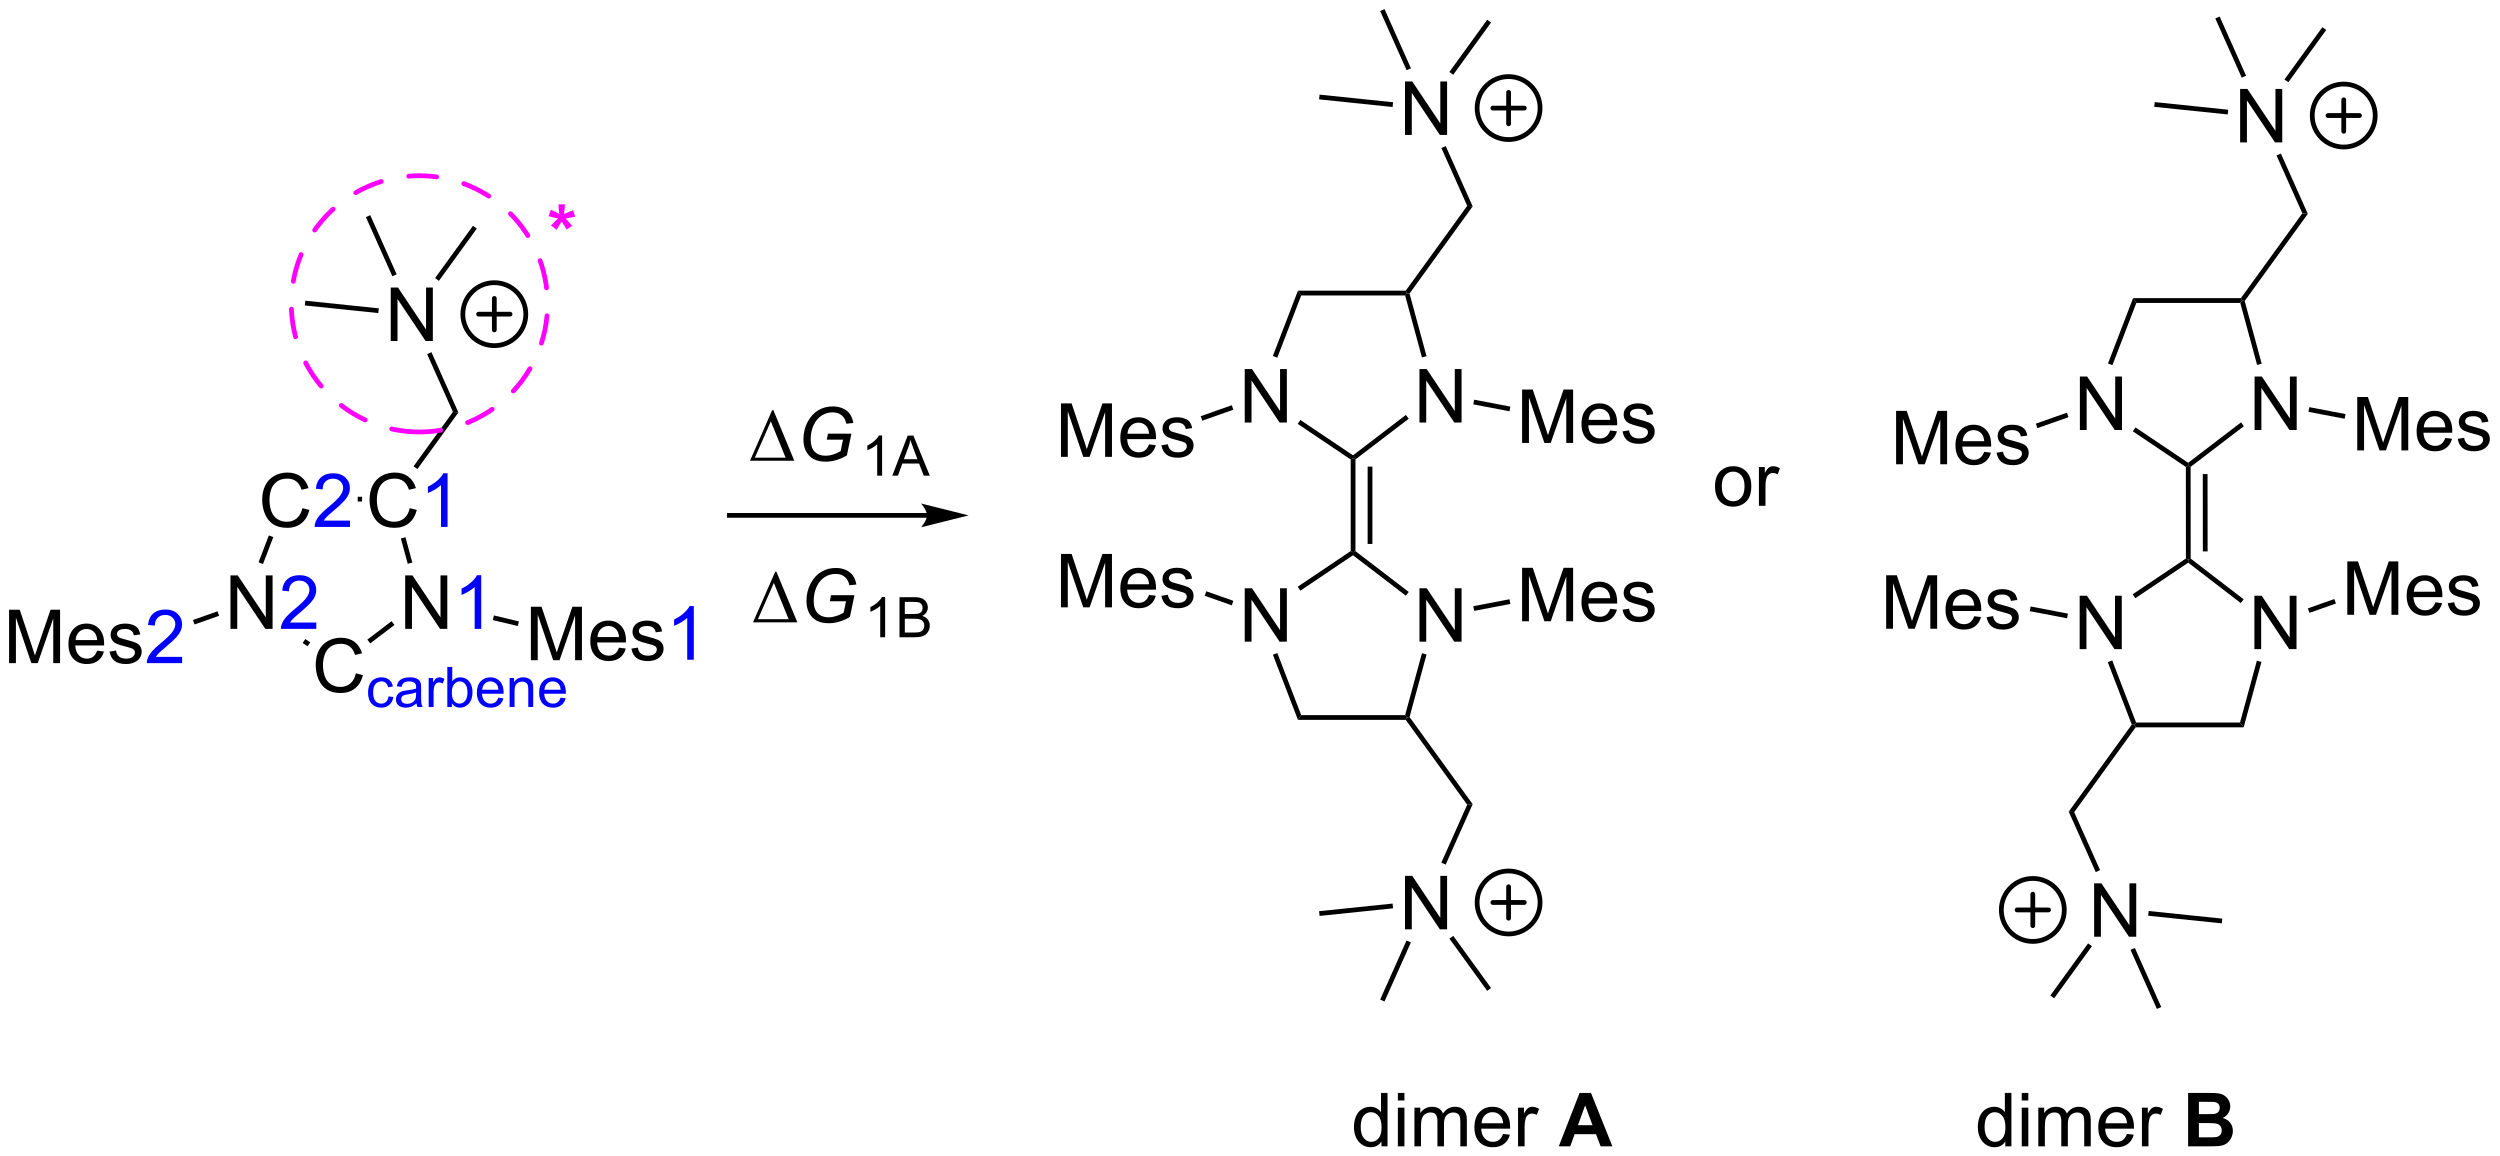 <?xml version="1.0" encoding="UTF-8"?>
<!DOCTYPE svg PUBLIC '-//W3C//DTD SVG 1.0//EN'
          'http://www.w3.org/TR/2001/REC-SVG-20010904/DTD/svg10.dtd'>
<svg stroke-dasharray="none" shape-rendering="auto" xmlns="http://www.w3.org/2000/svg" font-family="'Dialog'" text-rendering="auto" width="735" fill-opacity="1" color-interpolation="auto" color-rendering="auto" preserveAspectRatio="xMidYMid meet" font-size="12px" viewBox="0 0 735 340" fill="black" xmlns:xlink="http://www.w3.org/1999/xlink" stroke="black" image-rendering="auto" stroke-miterlimit="10" stroke-linecap="square" stroke-linejoin="miter" font-style="normal" stroke-width="1" height="340" stroke-dashoffset="0" font-weight="normal" stroke-opacity="1"
><!--Generated by the Batik Graphics2D SVG Generator--><defs id="genericDefs"
  /><g
  ><defs id="defs1"
    ><clipPath clipPathUnits="userSpaceOnUse" id="clipPath1"
      ><path d="M2.168 0.633 L277.666 0.633 L277.666 128.111 L2.168 128.111 L2.168 0.633 Z"
      /></clipPath
      ><clipPath clipPathUnits="userSpaceOnUse" id="clipPath2"
      ><path d="M40.34 40.807 L40.34 164.741 L308.177 164.741 L308.177 40.807 Z"
      /></clipPath
    ></defs
    ><g transform="scale(2.667,2.667) translate(-2.168,-0.633) matrix(1.029,0,0,1.029,-39.325,-41.341)"
    ><path d="M97.198 111.516 L97.198 105.79 L98.339 105.79 L99.696 109.844 Q99.883 110.41 99.969 110.691 Q100.066 110.378 100.274 109.774 L101.644 105.79 L102.665 105.79 L102.665 111.516 L101.933 111.516 L101.933 106.722 L100.269 111.516 L99.586 111.516 L97.93 106.641 L97.93 111.516 L97.198 111.516 ZM106.636 110.18 L107.362 110.269 Q107.191 110.907 106.724 111.259 Q106.261 111.61 105.54 111.61 Q104.628 111.61 104.094 111.05 Q103.563 110.488 103.563 109.477 Q103.563 108.43 104.102 107.852 Q104.641 107.274 105.5 107.274 Q106.331 107.274 106.857 107.842 Q107.386 108.407 107.386 109.433 Q107.386 109.496 107.383 109.621 L104.29 109.621 Q104.329 110.305 104.675 110.67 Q105.024 111.032 105.542 111.032 Q105.93 111.032 106.204 110.829 Q106.477 110.626 106.636 110.18 ZM104.329 109.042 L106.644 109.042 Q106.597 108.519 106.378 108.259 Q106.042 107.852 105.508 107.852 Q105.024 107.852 104.693 108.178 Q104.362 108.501 104.329 109.042 ZM107.965 110.277 L108.661 110.167 Q108.718 110.587 108.986 110.811 Q109.254 111.032 109.734 111.032 Q110.218 111.032 110.452 110.834 Q110.687 110.636 110.687 110.371 Q110.687 110.134 110.481 109.996 Q110.335 109.902 109.762 109.759 Q108.989 109.563 108.689 109.42 Q108.39 109.277 108.236 109.027 Q108.082 108.774 108.082 108.469 Q108.082 108.191 108.207 107.957 Q108.335 107.719 108.554 107.563 Q108.718 107.441 109.002 107.358 Q109.286 107.274 109.609 107.274 Q110.098 107.274 110.465 107.415 Q110.835 107.555 111.01 107.795 Q111.187 108.035 111.254 108.438 L110.567 108.532 Q110.52 108.212 110.293 108.032 Q110.069 107.852 109.661 107.852 Q109.176 107.852 108.968 108.014 Q108.762 108.173 108.762 108.386 Q108.762 108.524 108.848 108.634 Q108.934 108.746 109.116 108.821 Q109.223 108.86 109.739 109.001 Q110.484 109.199 110.778 109.326 Q111.075 109.454 111.241 109.696 Q111.411 109.938 111.411 110.298 Q111.411 110.649 111.205 110.959 Q110.999 111.269 110.611 111.441 Q110.226 111.61 109.739 111.61 Q108.929 111.61 108.504 111.274 Q108.082 110.938 107.965 110.277 Z" stroke="none" clip-path="url(#clipPath2)"
    /></g
    ><g fill="blue" transform="matrix(2.743,0,0,2.743,-110.649,-111.93)" stroke="blue"
    ><path d="M114.7 111.516 L113.996 111.516 L113.996 107.035 Q113.741 107.277 113.33 107.519 Q112.918 107.761 112.59 107.884 L112.59 107.204 Q113.179 106.925 113.619 106.532 Q114.061 106.136 114.246 105.766 L114.7 105.766 L114.7 111.516 Z" stroke="none" clip-path="url(#clipPath2)"
    /></g
    ><g transform="matrix(2.743,0,0,2.743,-110.649,-111.93)"
    ><path d="M78.482 112.977 L79.24 113.167 Q79.003 114.102 78.383 114.594 Q77.763 115.084 76.87 115.084 Q75.943 115.084 75.362 114.706 Q74.784 114.329 74.479 113.615 Q74.177 112.899 74.177 112.079 Q74.177 111.183 74.518 110.519 Q74.862 109.852 75.492 109.506 Q76.123 109.159 76.88 109.159 Q77.74 109.159 78.326 109.597 Q78.912 110.034 79.143 110.829 L78.396 111.003 Q78.198 110.378 77.818 110.094 Q77.44 109.808 76.865 109.808 Q76.206 109.808 75.761 110.126 Q75.318 110.441 75.138 110.975 Q74.959 111.508 74.959 112.073 Q74.959 112.805 75.172 113.35 Q75.386 113.894 75.834 114.165 Q76.284 114.433 76.807 114.433 Q77.443 114.433 77.883 114.066 Q78.326 113.698 78.482 112.977 Z" stroke="none" clip-path="url(#clipPath2)"
    /></g
    ><g fill="blue" transform="matrix(2.743,0,0,2.743,-110.649,-111.93)" stroke="blue"
    ><path d="M81.982 115.444 L82.501 115.513 Q82.415 116.048 82.066 116.353 Q81.716 116.655 81.207 116.655 Q80.568 116.655 80.179 116.237 Q79.79 115.819 79.79 115.04 Q79.79 114.536 79.957 114.159 Q80.124 113.78 80.466 113.593 Q80.808 113.403 81.208 113.403 Q81.716 113.403 82.038 113.659 Q82.361 113.915 82.451 114.388 L81.939 114.466 Q81.865 114.153 81.679 113.995 Q81.494 113.837 81.23 113.837 Q80.832 113.837 80.582 114.122 Q80.333 114.407 80.333 115.026 Q80.333 115.653 80.574 115.939 Q80.814 116.222 81.201 116.222 Q81.511 116.222 81.718 116.032 Q81.927 115.841 81.982 115.444 ZM84.982 116.2 Q84.689 116.45 84.417 116.554 Q84.148 116.655 83.837 116.655 Q83.324 116.655 83.048 116.405 Q82.773 116.153 82.773 115.765 Q82.773 115.536 82.876 115.347 Q82.982 115.157 83.15 115.044 Q83.318 114.929 83.529 114.87 Q83.685 114.829 83.998 114.792 Q84.636 114.716 84.939 114.61 Q84.941 114.501 84.941 114.472 Q84.941 114.15 84.792 114.019 Q84.589 113.839 84.191 113.839 Q83.82 113.839 83.642 113.97 Q83.464 114.101 83.38 114.431 L82.865 114.36 Q82.935 114.03 83.095 113.827 Q83.257 113.622 83.562 113.513 Q83.867 113.403 84.267 113.403 Q84.665 113.403 84.913 113.497 Q85.163 113.591 85.281 113.733 Q85.398 113.874 85.445 114.091 Q85.472 114.226 85.472 114.577 L85.472 115.28 Q85.472 116.017 85.505 116.212 Q85.538 116.405 85.638 116.585 L85.087 116.585 Q85.005 116.421 84.982 116.2 ZM84.939 115.022 Q84.652 115.14 84.078 115.222 Q83.751 115.269 83.617 115.327 Q83.482 115.386 83.408 115.499 Q83.335 115.612 83.335 115.749 Q83.335 115.96 83.496 116.101 Q83.656 116.241 83.962 116.241 Q84.267 116.241 84.503 116.108 Q84.742 115.976 84.853 115.743 Q84.939 115.566 84.939 115.216 L84.939 115.022 ZM86.284 116.585 L86.284 113.474 L86.758 113.474 L86.758 113.944 Q86.94 113.614 87.092 113.509 Q87.246 113.403 87.432 113.403 Q87.698 113.403 87.973 113.573 L87.791 114.062 Q87.598 113.948 87.405 113.948 Q87.233 113.948 87.094 114.052 Q86.957 114.155 86.899 114.341 Q86.811 114.622 86.811 114.956 L86.811 116.585 L86.284 116.585 ZM88.774 116.585 L88.284 116.585 L88.284 112.29 L88.811 112.29 L88.811 113.821 Q89.145 113.403 89.665 113.403 Q89.952 113.403 90.207 113.519 Q90.463 113.634 90.629 113.845 Q90.795 114.054 90.889 114.351 Q90.983 114.645 90.983 114.981 Q90.983 115.782 90.586 116.22 Q90.192 116.655 89.637 116.655 Q89.086 116.655 88.774 116.194 L88.774 116.585 ZM88.768 115.005 Q88.768 115.566 88.92 115.814 Q89.168 116.222 89.594 116.222 Q89.94 116.222 90.192 115.921 Q90.444 115.62 90.444 115.026 Q90.444 114.417 90.202 114.128 Q89.959 113.837 89.618 113.837 Q89.272 113.837 89.02 114.138 Q88.768 114.437 88.768 115.005 ZM93.753 115.583 L94.298 115.65 Q94.169 116.128 93.82 116.392 Q93.472 116.655 92.931 116.655 Q92.248 116.655 91.847 116.235 Q91.449 115.814 91.449 115.056 Q91.449 114.27 91.853 113.837 Q92.257 113.403 92.902 113.403 Q93.525 113.403 93.919 113.829 Q94.316 114.253 94.316 115.022 Q94.316 115.069 94.314 115.163 L91.994 115.163 Q92.023 115.677 92.283 115.95 Q92.544 116.222 92.933 116.222 Q93.224 116.222 93.429 116.069 Q93.634 115.917 93.753 115.583 ZM92.023 114.73 L93.759 114.73 Q93.724 114.337 93.56 114.142 Q93.308 113.837 92.908 113.837 Q92.544 113.837 92.296 114.081 Q92.048 114.323 92.023 114.73 ZM94.961 116.585 L94.961 113.474 L95.436 113.474 L95.436 113.915 Q95.778 113.403 96.426 113.403 Q96.707 113.403 96.942 113.505 Q97.178 113.605 97.295 113.769 Q97.412 113.933 97.459 114.159 Q97.489 114.306 97.489 114.671 L97.489 116.585 L96.961 116.585 L96.961 114.692 Q96.961 114.37 96.899 114.21 Q96.838 114.05 96.682 113.956 Q96.526 113.86 96.315 113.86 Q95.977 113.86 95.733 114.075 Q95.489 114.288 95.489 114.886 L95.489 116.585 L94.961 116.585 ZM100.427 115.583 L100.972 115.65 Q100.843 116.128 100.494 116.392 Q100.146 116.655 99.605 116.655 Q98.921 116.655 98.521 116.235 Q98.123 115.814 98.123 115.056 Q98.123 114.27 98.527 113.837 Q98.931 113.403 99.576 113.403 Q100.199 113.403 100.593 113.829 Q100.99 114.253 100.99 115.022 Q100.99 115.069 100.988 115.163 L98.667 115.163 Q98.697 115.677 98.957 115.95 Q99.218 116.222 99.607 116.222 Q99.898 116.222 100.103 116.069 Q100.308 115.917 100.427 115.583 ZM98.697 114.73 L100.433 114.73 Q100.398 114.337 100.234 114.142 Q99.982 113.837 99.582 113.837 Q99.218 113.837 98.97 114.081 Q98.722 114.323 98.697 114.73 Z" stroke="none" clip-path="url(#clipPath2)"
    /></g
    ><g transform="matrix(2.743,0,0,2.743,-110.649,-111.93)"
    ><path d="M83.767 108.206 L83.767 102.479 L84.546 102.479 L87.553 106.974 L87.553 102.479 L88.28 102.479 L88.28 108.206 L87.501 108.206 L84.494 103.706 L84.494 108.206 L83.767 108.206 Z" stroke="none" clip-path="url(#clipPath2)"
    /></g
    ><g fill="blue" transform="matrix(2.743,0,0,2.743,-110.649,-111.93)" stroke="blue"
    ><path d="M91.917 108.206 L91.214 108.206 L91.214 103.724 Q90.959 103.966 90.547 104.209 Q90.136 104.451 89.808 104.573 L89.808 103.893 Q90.396 103.615 90.836 103.222 Q91.279 102.826 91.464 102.456 L91.917 102.456 L91.917 108.206 Z" stroke="none" clip-path="url(#clipPath2)"
    /></g
    ><g transform="matrix(2.743,0,0,2.743,-110.649,-111.93)"
    ><path d="M95.954 107.409 L95.835 107.905 L93.164 107.269 L93.282 106.772 Z" stroke="none" clip-path="url(#clipPath2)"
    /></g
    ><g transform="matrix(2.743,0,0,2.743,-110.649,-111.93)"
    ><path d="M65.041 108.206 L65.041 102.479 L65.82 102.479 L68.827 106.974 L68.827 102.479 L69.554 102.479 L69.554 108.206 L68.775 108.206 L65.767 103.706 L65.767 108.206 L65.041 108.206 Z" stroke="none" clip-path="url(#clipPath2)"
    /></g
    ><g fill="blue" transform="matrix(2.743,0,0,2.743,-110.649,-111.93)" stroke="blue"
    ><path d="M74.237 107.529 L74.237 108.206 L70.451 108.206 Q70.443 107.951 70.534 107.716 Q70.678 107.331 70.995 106.956 Q71.316 106.581 71.917 106.089 Q72.85 105.323 73.178 104.875 Q73.506 104.427 73.506 104.029 Q73.506 103.612 73.206 103.326 Q72.909 103.037 72.428 103.037 Q71.92 103.037 71.615 103.341 Q71.311 103.646 71.308 104.185 L70.584 104.112 Q70.659 103.302 71.144 102.88 Q71.628 102.456 72.443 102.456 Q73.269 102.456 73.748 102.914 Q74.23 103.37 74.23 104.044 Q74.23 104.388 74.089 104.722 Q73.948 105.052 73.62 105.419 Q73.295 105.787 72.537 106.427 Q71.904 106.959 71.725 107.149 Q71.545 107.339 71.428 107.529 L74.237 107.529 Z" stroke="none" clip-path="url(#clipPath2)"
    /></g
    ><g transform="matrix(2.743,0,0,2.743,-110.649,-111.93)"
    ><path d="M61.19 107.737 L61.02 107.256 L63.652 106.326 L63.822 106.807 Z" stroke="none" clip-path="url(#clipPath2)"
    /></g
    ><g transform="matrix(2.743,0,0,2.743,-110.649,-111.93)"
    ><path d="M41.312 111.884 L41.312 106.158 L42.453 106.158 L43.809 110.212 Q43.997 110.777 44.083 111.059 Q44.179 110.746 44.388 110.142 L45.757 106.158 L46.778 106.158 L46.778 111.884 L46.046 111.884 L46.046 107.09 L44.382 111.884 L43.7 111.884 L42.044 107.009 L42.044 111.884 L41.312 111.884 ZM50.749 110.548 L51.476 110.637 Q51.304 111.275 50.838 111.626 Q50.374 111.978 49.653 111.978 Q48.742 111.978 48.208 111.418 Q47.676 110.856 47.676 109.845 Q47.676 108.798 48.216 108.22 Q48.755 107.642 49.614 107.642 Q50.445 107.642 50.971 108.21 Q51.499 108.775 51.499 109.801 Q51.499 109.863 51.497 109.988 L48.403 109.988 Q48.442 110.673 48.788 111.038 Q49.138 111.4 49.656 111.4 Q50.044 111.4 50.317 111.197 Q50.591 110.994 50.749 110.548 ZM48.442 109.41 L50.757 109.41 Q50.71 108.887 50.492 108.626 Q50.156 108.22 49.622 108.22 Q49.138 108.22 48.807 108.546 Q48.476 108.869 48.442 109.41 ZM52.079 110.645 L52.774 110.535 Q52.831 110.954 53.1 111.178 Q53.368 111.4 53.847 111.4 Q54.331 111.4 54.566 111.202 Q54.8 111.004 54.8 110.738 Q54.8 110.501 54.594 110.363 Q54.449 110.27 53.876 110.126 Q53.102 109.931 52.803 109.788 Q52.503 109.645 52.35 109.395 Q52.196 109.142 52.196 108.837 Q52.196 108.559 52.321 108.324 Q52.449 108.087 52.667 107.931 Q52.831 107.809 53.115 107.725 Q53.399 107.642 53.722 107.642 Q54.212 107.642 54.579 107.783 Q54.949 107.923 55.123 108.163 Q55.3 108.402 55.368 108.806 L54.68 108.9 Q54.634 108.579 54.407 108.4 Q54.183 108.22 53.774 108.22 Q53.29 108.22 53.081 108.382 Q52.876 108.54 52.876 108.754 Q52.876 108.892 52.962 109.001 Q53.048 109.113 53.23 109.189 Q53.337 109.228 53.852 109.369 Q54.597 109.567 54.891 109.694 Q55.188 109.822 55.355 110.064 Q55.524 110.306 55.524 110.665 Q55.524 111.017 55.319 111.327 Q55.113 111.637 54.725 111.809 Q54.339 111.978 53.852 111.978 Q53.042 111.978 52.618 111.642 Q52.196 111.306 52.079 110.645 Z" stroke="none" clip-path="url(#clipPath2)"
    /></g
    ><g fill="blue" transform="matrix(2.743,0,0,2.743,-110.649,-111.93)" stroke="blue"
    ><path d="M59.86 111.207 L59.86 111.884 L56.074 111.884 Q56.066 111.629 56.157 111.395 Q56.3 111.009 56.618 110.634 Q56.938 110.259 57.54 109.767 Q58.472 109.001 58.8 108.553 Q59.128 108.106 59.128 107.707 Q59.128 107.29 58.829 107.004 Q58.532 106.715 58.05 106.715 Q57.542 106.715 57.238 107.02 Q56.933 107.324 56.931 107.863 L56.206 107.79 Q56.282 106.981 56.766 106.559 Q57.251 106.134 58.066 106.134 Q58.891 106.134 59.371 106.593 Q59.852 107.048 59.852 107.723 Q59.852 108.067 59.712 108.4 Q59.571 108.731 59.243 109.098 Q58.917 109.465 58.16 110.106 Q57.527 110.637 57.347 110.827 Q57.167 111.017 57.05 111.207 L59.86 111.207 Z" stroke="none" clip-path="url(#clipPath2)"
    /></g
    ><g transform="matrix(2.743,0,0,2.743,-110.649,-111.93)"
    ><path d="M84.254 95.273 L85.012 95.463 Q84.775 96.398 84.155 96.89 Q83.535 97.38 82.642 97.38 Q81.715 97.38 81.134 97.002 Q80.556 96.625 80.252 95.911 Q79.95 95.195 79.95 94.375 Q79.95 93.479 80.291 92.815 Q80.634 92.148 81.265 91.802 Q81.895 91.455 82.653 91.455 Q83.512 91.455 84.098 91.893 Q84.684 92.33 84.916 93.125 L84.168 93.299 Q83.97 92.674 83.59 92.39 Q83.213 92.104 82.637 92.104 Q81.978 92.104 81.533 92.421 Q81.09 92.737 80.91 93.27 Q80.731 93.804 80.731 94.369 Q80.731 95.101 80.944 95.645 Q81.158 96.19 81.606 96.461 Q82.056 96.729 82.58 96.729 Q83.215 96.729 83.655 96.362 Q84.098 95.994 84.254 95.273 Z" stroke="none" clip-path="url(#clipPath2)"
    /></g
    ><g fill="blue" transform="matrix(2.743,0,0,2.743,-110.649,-111.93)" stroke="blue"
    ><path d="M88.31 97.281 L87.607 97.281 L87.607 92.799 Q87.352 93.041 86.94 93.284 Q86.529 93.526 86.201 93.648 L86.201 92.968 Q86.789 92.69 87.229 92.296 Q87.672 91.901 87.857 91.531 L88.31 91.531 L88.31 97.281 Z" stroke="none" clip-path="url(#clipPath2)"
    /></g
    ><g transform="matrix(2.743,0,0,2.743,-110.649,-111.93)"
    ><path d="M72.746 95.273 L73.503 95.463 Q73.266 96.398 72.647 96.89 Q72.027 97.38 71.133 97.38 Q70.207 97.38 69.626 97.002 Q69.048 96.625 68.743 95.911 Q68.441 95.195 68.441 94.375 Q68.441 93.479 68.782 92.815 Q69.126 92.148 69.756 91.802 Q70.386 91.455 71.144 91.455 Q72.003 91.455 72.589 91.893 Q73.175 92.33 73.407 93.125 L72.66 93.299 Q72.462 92.674 72.082 92.39 Q71.704 92.104 71.128 92.104 Q70.469 92.104 70.024 92.421 Q69.582 92.737 69.402 93.27 Q69.222 93.804 69.222 94.369 Q69.222 95.101 69.436 95.645 Q69.649 96.19 70.097 96.461 Q70.548 96.729 71.071 96.729 Q71.707 96.729 72.147 96.362 Q72.589 95.994 72.746 95.273 Z" stroke="none" clip-path="url(#clipPath2)"
    /></g
    ><g fill="blue" transform="matrix(2.743,0,0,2.743,-110.649,-111.93)" stroke="blue"
    ><path d="M77.848 96.604 L77.848 97.281 L74.062 97.281 Q74.054 97.026 74.145 96.791 Q74.288 96.406 74.606 96.031 Q74.927 95.656 75.528 95.164 Q76.46 94.398 76.788 93.95 Q77.117 93.502 77.117 93.104 Q77.117 92.687 76.817 92.401 Q76.52 92.112 76.038 92.112 Q75.531 92.112 75.226 92.416 Q74.921 92.721 74.919 93.26 L74.195 93.187 Q74.27 92.377 74.755 91.955 Q75.239 91.531 76.054 91.531 Q76.88 91.531 77.359 91.989 Q77.841 92.445 77.841 93.119 Q77.841 93.463 77.7 93.796 Q77.559 94.127 77.231 94.494 Q76.906 94.862 76.148 95.502 Q75.515 96.034 75.335 96.224 Q75.156 96.414 75.038 96.604 L77.848 96.604 Z" stroke="none" clip-path="url(#clipPath2)"
    /></g
    ><g transform="matrix(2.743,0,0,2.743,-110.649,-111.93)"
    ><path d="M80.023 109.765 L79.714 109.359 L82.309 107.384 L82.618 107.79 Z" stroke="none" clip-path="url(#clipPath2)"
    /></g
    ><g transform="matrix(2.743,0,0,2.743,-110.649,-111.93)"
    ><path d="M84.531 101.101 L84.039 101.234 L83.303 98.518 L83.796 98.384 Z" stroke="none" clip-path="url(#clipPath2)"
    /></g
    ><g transform="matrix(2.743,0,0,2.743,-110.649,-111.93)"
    ><path d="M78.68 94.051 L78.68 94.561 L79.145 94.561 L79.145 94.051 Z" stroke="none" clip-path="url(#clipPath2)"
    /></g
    ><g transform="matrix(2.743,0,0,2.743,-110.649,-111.93)"
    ><path d="M69.154 98.193 L69.631 98.376 L68.526 101.259 L68.05 101.076 Z" stroke="none" clip-path="url(#clipPath2)"
    /></g
    ><g transform="matrix(2.743,0,0,2.743,-110.649,-111.93)"
    ><path d="M72.778 109.722 L73.061 109.298 L73.589 109.651 L73.305 110.075 Z" stroke="none" clip-path="url(#clipPath2)"
    /></g
    ><g transform="matrix(2.743,0,0,2.743,-110.649,-111.93)"
    ><path d="M85.077 91.082 L84.664 90.782 L88.885 84.956 L89.471 85.016 Z" stroke="none" clip-path="url(#clipPath2)"
    /></g
    ><g transform="matrix(2.743,0,0,2.743,-110.649,-111.93)"
    ><path d="M82.218 77.354 L82.218 71.627 L82.996 71.627 L86.004 76.122 L86.004 71.627 L86.731 71.627 L86.731 77.354 L85.952 77.354 L82.944 72.854 L82.944 77.354 L82.218 77.354 Z" stroke="none" clip-path="url(#clipPath2)"
    /></g
    ><g transform="matrix(2.743,0,0,2.743,-110.649,-111.93)"
    ><path d="M89.471 85.016 L88.885 84.956 L86.118 78.762 L86.583 78.554 Z" stroke="none" clip-path="url(#clipPath2)"
    /></g
    ><g transform="matrix(2.743,0,0,2.743,-110.649,-111.93)"
    ><path d="M87.384 70.909 L86.971 70.61 L91.029 65.009 L91.442 65.309 Z" stroke="none" clip-path="url(#clipPath2)"
    /></g
    ><g transform="matrix(2.743,0,0,2.743,-110.649,-111.93)"
    ><path d="M80.94 73.855 L80.887 74.362 L73.01 73.545 L73.062 73.037 Z" stroke="none" clip-path="url(#clipPath2)"
    /></g
    ><g transform="matrix(2.743,0,0,2.743,-110.649,-111.93)"
    ><path d="M82.856 70.211 L82.39 70.419 L79.555 64.075 L80.021 63.867 Z" stroke="none" clip-path="url(#clipPath2)"
    /></g
    ><g stroke-width="0.51" transform="matrix(2.743,0,0,2.743,-110.649,-111.93)" stroke-linejoin="round" stroke-linecap="round"
    ><path fill="none" d="M93.321 77.854 C91.457 77.854 89.946 76.343 89.946 74.479 C89.946 72.615 91.457 71.104 93.321 71.104 C95.185 71.104 96.696 72.615 96.696 74.479 C96.696 76.343 95.185 77.854 93.321 77.854 M91.633 74.479 L95.008 74.479 M93.321 72.791 L93.321 76.166" clip-path="url(#clipPath2)"
    /></g
    ><g transform="matrix(2.743,0,0,2.743,-110.649,-111.93)"
    ><path d="M203.481 88.282 L203.481 82.555 L204.621 82.555 L205.978 86.61 Q206.166 87.175 206.252 87.457 Q206.348 87.144 206.556 86.54 L207.926 82.555 L208.947 82.555 L208.947 88.282 L208.215 88.282 L208.215 83.488 L206.551 88.282 L205.869 88.282 L204.213 83.407 L204.213 88.282 L203.481 88.282 ZM212.918 86.946 L213.645 87.035 Q213.473 87.673 213.007 88.024 Q212.543 88.376 211.822 88.376 Q210.91 88.376 210.377 87.816 Q209.845 87.253 209.845 86.243 Q209.845 85.196 210.384 84.618 Q210.923 84.04 211.783 84.04 Q212.614 84.04 213.14 84.608 Q213.668 85.173 213.668 86.199 Q213.668 86.261 213.666 86.386 L210.572 86.386 Q210.611 87.071 210.957 87.436 Q211.306 87.798 211.825 87.798 Q212.213 87.798 212.486 87.594 Q212.759 87.391 212.918 86.946 ZM210.611 85.808 L212.926 85.808 Q212.879 85.285 212.66 85.024 Q212.325 84.618 211.791 84.618 Q211.306 84.618 210.976 84.944 Q210.645 85.266 210.611 85.808 ZM214.248 87.042 L214.943 86.933 Q215 87.352 215.268 87.576 Q215.537 87.798 216.016 87.798 Q216.5 87.798 216.735 87.6 Q216.969 87.402 216.969 87.136 Q216.969 86.899 216.763 86.761 Q216.618 86.667 216.044 86.524 Q215.271 86.329 214.972 86.186 Q214.672 86.042 214.518 85.792 Q214.365 85.54 214.365 85.235 Q214.365 84.957 214.49 84.722 Q214.618 84.485 214.836 84.329 Q215 84.207 215.284 84.123 Q215.568 84.04 215.891 84.04 Q216.381 84.04 216.748 84.18 Q217.118 84.321 217.292 84.561 Q217.469 84.8 217.537 85.204 L216.849 85.298 Q216.802 84.977 216.576 84.798 Q216.352 84.618 215.943 84.618 Q215.459 84.618 215.25 84.779 Q215.044 84.938 215.044 85.152 Q215.044 85.29 215.131 85.399 Q215.216 85.511 215.399 85.587 Q215.506 85.626 216.021 85.766 Q216.766 85.964 217.06 86.092 Q217.357 86.219 217.524 86.462 Q217.693 86.704 217.693 87.063 Q217.693 87.415 217.487 87.725 Q217.281 88.035 216.893 88.207 Q216.508 88.376 216.021 88.376 Q215.211 88.376 214.787 88.04 Q214.365 87.704 214.248 87.042 Z" stroke="none" clip-path="url(#clipPath2)"
    /></g
    ><g transform="matrix(2.743,0,0,2.743,-110.649,-111.93)"
    ><path d="M192.479 86.093 L192.479 80.366 L193.257 80.366 L196.265 84.861 L196.265 80.366 L196.992 80.366 L196.992 86.093 L196.213 86.093 L193.205 81.593 L193.205 86.093 L192.479 86.093 Z" stroke="none" clip-path="url(#clipPath2)"
    /></g
    ><g transform="matrix(2.743,0,0,2.743,-110.649,-111.93)"
    ><path d="M202.225 84.388 L202.129 84.889 L198.25 84.147 L198.346 83.646 Z" stroke="none" clip-path="url(#clipPath2)"
    /></g
    ><g transform="matrix(2.743,0,0,2.743,-110.649,-111.93)"
    ><path d="M173.752 86.093 L173.752 80.366 L174.531 80.366 L177.539 84.861 L177.539 80.366 L178.266 80.366 L178.266 86.093 L177.487 86.093 L174.479 81.593 L174.479 86.093 L173.752 86.093 Z" stroke="none" clip-path="url(#clipPath2)"
    /></g
    ><g transform="matrix(2.743,0,0,2.743,-110.649,-111.93)"
    ><path d="M169.202 85.896 L169.032 85.415 L172.364 84.238 L172.534 84.719 Z" stroke="none" clip-path="url(#clipPath2)"
    /></g
    ><g transform="matrix(2.743,0,0,2.743,-110.649,-111.93)"
    ><path d="M154.055 89.771 L154.055 84.044 L155.195 84.044 L156.552 88.099 Q156.74 88.664 156.826 88.945 Q156.922 88.633 157.13 88.029 L158.5 84.044 L159.521 84.044 L159.521 89.771 L158.789 89.771 L158.789 84.977 L157.125 89.771 L156.443 89.771 L154.786 84.896 L154.786 89.771 L154.055 89.771 ZM163.492 88.435 L164.219 88.523 Q164.047 89.161 163.581 89.513 Q163.117 89.865 162.396 89.865 Q161.484 89.865 160.951 89.305 Q160.419 88.742 160.419 87.732 Q160.419 86.685 160.958 86.107 Q161.498 85.529 162.357 85.529 Q163.188 85.529 163.714 86.096 Q164.242 86.661 164.242 87.688 Q164.242 87.75 164.24 87.875 L161.146 87.875 Q161.185 88.56 161.531 88.924 Q161.88 89.286 162.399 89.286 Q162.786 89.286 163.06 89.083 Q163.333 88.88 163.492 88.435 ZM161.185 87.297 L163.5 87.297 Q163.453 86.773 163.234 86.513 Q162.899 86.107 162.365 86.107 Q161.88 86.107 161.549 86.432 Q161.219 86.755 161.185 87.297 ZM164.822 88.531 L165.517 88.422 Q165.574 88.841 165.843 89.065 Q166.111 89.286 166.59 89.286 Q167.074 89.286 167.309 89.088 Q167.543 88.891 167.543 88.625 Q167.543 88.388 167.337 88.25 Q167.191 88.156 166.619 88.013 Q165.845 87.818 165.546 87.674 Q165.246 87.531 165.093 87.281 Q164.939 87.029 164.939 86.724 Q164.939 86.445 165.064 86.211 Q165.191 85.974 165.41 85.818 Q165.574 85.695 165.858 85.612 Q166.142 85.529 166.465 85.529 Q166.954 85.529 167.322 85.669 Q167.691 85.81 167.866 86.049 Q168.043 86.289 168.111 86.693 L167.423 86.786 Q167.376 86.466 167.15 86.286 Q166.926 86.107 166.517 86.107 Q166.033 86.107 165.824 86.268 Q165.619 86.427 165.619 86.641 Q165.619 86.779 165.704 86.888 Q165.79 87 165.973 87.076 Q166.079 87.115 166.595 87.255 Q167.34 87.453 167.634 87.581 Q167.931 87.708 168.098 87.951 Q168.267 88.193 168.267 88.552 Q168.267 88.904 168.061 89.213 Q167.856 89.523 167.468 89.695 Q167.082 89.865 166.595 89.865 Q165.785 89.865 165.361 89.529 Q164.939 89.193 164.822 88.531 Z" stroke="none" clip-path="url(#clipPath2)"
    /></g
    ><g transform="matrix(2.743,0,0,2.743,-110.649,-111.93)"
    ><path d="M185.62 90.048 L185.365 89.922 L185.356 89.608 L191.02 85.279 L191.33 85.684 Z" stroke="none" clip-path="url(#clipPath2)"
    /></g
    ><g transform="matrix(2.743,0,0,2.743,-110.649,-111.93)"
    ><path d="M193.24 78.987 L192.748 79.121 L190.942 72.473 L191.138 72.218 L191.416 72.268 Z" stroke="none" clip-path="url(#clipPath2)"
    /></g
    ><g transform="matrix(2.743,0,0,2.743,-110.649,-111.93)"
    ><path d="M191.007 71.962 L191.138 72.218 L190.942 72.473 L179.804 72.473 L179.454 71.962 Z" stroke="none" clip-path="url(#clipPath2)"
    /></g
    ><g transform="matrix(2.743,0,0,2.743,-110.649,-111.93)"
    ><path d="M179.454 71.962 L179.804 72.473 L177.241 79.146 L176.765 78.963 Z" stroke="none" clip-path="url(#clipPath2)"
    /></g
    ><g transform="matrix(2.743,0,0,2.743,-110.649,-111.93)"
    ><path d="M179.43 86.24 L179.714 85.817 L185.356 89.608 L185.365 89.922 L185.11 90.058 Z" stroke="none" clip-path="url(#clipPath2)"
    /></g
    ><g transform="matrix(2.743,0,0,2.743,-110.649,-111.93)"
    ><path d="M191.416 72.268 L191.138 72.218 L191.007 71.962 L197.597 62.867 L198.183 62.928 Z" stroke="none" clip-path="url(#clipPath2)"
    /></g
    ><g transform="matrix(2.743,0,0,2.743,-110.649,-111.93)"
    ><path d="M190.929 55.265 L190.929 49.539 L191.708 49.539 L194.715 54.034 L194.715 49.539 L195.442 49.539 L195.442 55.265 L194.663 55.265 L191.656 50.765 L191.656 55.265 L190.929 55.265 Z" stroke="none" clip-path="url(#clipPath2)"
    /></g
    ><g transform="matrix(2.743,0,0,2.743,-110.649,-111.93)"
    ><path d="M198.183 62.928 L197.597 62.867 L194.829 56.673 L195.295 56.465 Z" stroke="none" clip-path="url(#clipPath2)"
    /></g
    ><g transform="matrix(2.743,0,0,2.743,-110.649,-111.93)"
    ><path d="M196.096 48.821 L195.683 48.522 L199.74 42.921 L200.154 43.22 Z" stroke="none" clip-path="url(#clipPath2)"
    /></g
    ><g transform="matrix(2.743,0,0,2.743,-110.649,-111.93)"
    ><path d="M189.651 51.766 L189.599 52.274 L181.721 51.456 L181.774 50.949 Z" stroke="none" clip-path="url(#clipPath2)"
    /></g
    ><g transform="matrix(2.743,0,0,2.743,-110.649,-111.93)"
    ><path d="M191.567 48.123 L191.101 48.331 L188.267 41.987 L188.733 41.779 Z" stroke="none" clip-path="url(#clipPath2)"
    /></g
    ><g stroke-width="0.51" transform="matrix(2.743,0,0,2.743,-110.649,-111.93)" stroke-linejoin="round" stroke-linecap="round"
    ><path fill="none" d="M202.032 55.765 C200.168 55.765 198.657 54.254 198.657 52.39 C198.657 50.526 200.168 49.015 202.032 49.015 C203.897 49.015 205.407 50.526 205.407 52.39 C205.407 54.254 203.897 55.765 202.032 55.765 M200.345 52.39 L203.72 52.39 M202.032 50.703 L202.032 54.078" clip-path="url(#clipPath2)"
    /></g
    ><g transform="matrix(2.743,0,0,2.743,-110.649,-111.93)"
    ><path d="M203.481 107.393 L203.481 101.666 L204.621 101.666 L205.978 105.721 Q206.166 106.286 206.252 106.567 Q206.348 106.255 206.556 105.651 L207.926 101.666 L208.947 101.666 L208.947 107.393 L208.215 107.393 L208.215 102.599 L206.551 107.393 L205.869 107.393 L204.213 102.518 L204.213 107.393 L203.481 107.393 ZM212.918 106.057 L213.645 106.145 Q213.473 106.784 213.007 107.135 Q212.543 107.487 211.822 107.487 Q210.91 107.487 210.377 106.927 Q209.845 106.364 209.845 105.354 Q209.845 104.307 210.384 103.729 Q210.923 103.151 211.783 103.151 Q212.614 103.151 213.14 103.718 Q213.668 104.284 213.668 105.31 Q213.668 105.372 213.666 105.497 L210.572 105.497 Q210.611 106.182 210.957 106.546 Q211.306 106.909 211.825 106.909 Q212.213 106.909 212.486 106.705 Q212.759 106.502 212.918 106.057 ZM210.611 104.919 L212.926 104.919 Q212.879 104.395 212.66 104.135 Q212.325 103.729 211.791 103.729 Q211.306 103.729 210.976 104.054 Q210.645 104.377 210.611 104.919 ZM214.248 106.153 L214.943 106.044 Q215 106.463 215.268 106.687 Q215.537 106.909 216.016 106.909 Q216.5 106.909 216.735 106.711 Q216.969 106.513 216.969 106.247 Q216.969 106.01 216.763 105.872 Q216.618 105.778 216.044 105.635 Q215.271 105.44 214.972 105.296 Q214.672 105.153 214.518 104.903 Q214.365 104.651 214.365 104.346 Q214.365 104.067 214.49 103.833 Q214.618 103.596 214.836 103.44 Q215 103.317 215.284 103.234 Q215.568 103.151 215.891 103.151 Q216.381 103.151 216.748 103.291 Q217.118 103.432 217.292 103.671 Q217.469 103.911 217.537 104.315 L216.849 104.409 Q216.802 104.088 216.576 103.909 Q216.352 103.729 215.943 103.729 Q215.459 103.729 215.25 103.89 Q215.044 104.049 215.044 104.263 Q215.044 104.401 215.131 104.51 Q215.216 104.622 215.399 104.698 Q215.506 104.737 216.021 104.877 Q216.766 105.075 217.06 105.203 Q217.357 105.33 217.524 105.573 Q217.693 105.815 217.693 106.174 Q217.693 106.526 217.487 106.836 Q217.281 107.145 216.893 107.317 Q216.508 107.487 216.021 107.487 Q215.211 107.487 214.787 107.151 Q214.365 106.815 214.248 106.153 Z" stroke="none" clip-path="url(#clipPath2)"
    /></g
    ><g transform="matrix(2.743,0,0,2.743,-110.649,-111.93)"
    ><path d="M192.479 109.582 L192.479 103.856 L193.257 103.856 L196.265 108.35 L196.265 103.856 L196.992 103.856 L196.992 109.582 L196.213 109.582 L193.205 105.082 L193.205 109.582 L192.479 109.582 Z" stroke="none" clip-path="url(#clipPath2)"
    /></g
    ><g transform="matrix(2.743,0,0,2.743,-110.649,-111.93)"
    ><path d="M202.129 105.036 L202.225 105.537 L198.346 106.279 L198.25 105.778 Z" stroke="none" clip-path="url(#clipPath2)"
    /></g
    ><g transform="matrix(2.743,0,0,2.743,-110.649,-111.93)"
    ><path d="M173.752 109.582 L173.752 103.856 L174.531 103.856 L177.539 108.35 L177.539 103.856 L178.266 103.856 L178.266 109.582 L177.487 109.582 L174.479 105.082 L174.479 109.582 L173.752 109.582 Z" stroke="none" clip-path="url(#clipPath2)"
    /></g
    ><g transform="matrix(2.743,0,0,2.743,-110.649,-111.93)"
    ><path d="M169.463 104.662 L169.633 104.181 L172.534 105.206 L172.364 105.687 Z" stroke="none" clip-path="url(#clipPath2)"
    /></g
    ><g transform="matrix(2.743,0,0,2.743,-110.649,-111.93)"
    ><path d="M154.055 105.904 L154.055 100.177 L155.195 100.177 L156.552 104.232 Q156.74 104.797 156.826 105.079 Q156.922 104.766 157.13 104.162 L158.5 100.177 L159.521 100.177 L159.521 105.904 L158.789 105.904 L158.789 101.11 L157.125 105.904 L156.443 105.904 L154.786 101.029 L154.786 105.904 L154.055 105.904 ZM163.492 104.568 L164.219 104.657 Q164.047 105.295 163.581 105.646 Q163.117 105.998 162.396 105.998 Q161.484 105.998 160.951 105.438 Q160.419 104.875 160.419 103.865 Q160.419 102.818 160.958 102.24 Q161.498 101.662 162.357 101.662 Q163.188 101.662 163.714 102.23 Q164.242 102.795 164.242 103.821 Q164.242 103.883 164.24 104.008 L161.146 104.008 Q161.185 104.693 161.531 105.058 Q161.88 105.42 162.399 105.42 Q162.786 105.42 163.06 105.216 Q163.333 105.013 163.492 104.568 ZM161.185 103.43 L163.5 103.43 Q163.453 102.907 163.234 102.646 Q162.899 102.24 162.365 102.24 Q161.88 102.24 161.549 102.566 Q161.219 102.888 161.185 103.43 ZM164.822 104.664 L165.517 104.555 Q165.574 104.974 165.843 105.198 Q166.111 105.42 166.59 105.42 Q167.074 105.42 167.309 105.222 Q167.543 105.024 167.543 104.758 Q167.543 104.521 167.337 104.383 Q167.191 104.289 166.619 104.146 Q165.845 103.951 165.546 103.808 Q165.246 103.664 165.093 103.414 Q164.939 103.162 164.939 102.857 Q164.939 102.579 165.064 102.344 Q165.191 102.107 165.41 101.951 Q165.574 101.829 165.858 101.745 Q166.142 101.662 166.465 101.662 Q166.954 101.662 167.322 101.802 Q167.691 101.943 167.866 102.183 Q168.043 102.422 168.111 102.826 L167.423 102.92 Q167.376 102.599 167.15 102.42 Q166.926 102.24 166.517 102.24 Q166.033 102.24 165.824 102.401 Q165.619 102.56 165.619 102.774 Q165.619 102.912 165.704 103.021 Q165.79 103.133 165.973 103.209 Q166.079 103.248 166.595 103.388 Q167.34 103.586 167.634 103.714 Q167.931 103.841 168.098 104.084 Q168.267 104.326 168.267 104.685 Q168.267 105.037 168.061 105.347 Q167.856 105.657 167.468 105.829 Q167.082 105.998 166.595 105.998 Q165.785 105.998 165.361 105.662 Q164.939 105.326 164.822 104.664 Z" stroke="none" clip-path="url(#clipPath2)"
    /></g
    ><g transform="matrix(2.743,0,0,2.743,-110.649,-111.93)"
    ><path d="M185.356 100.317 L185.365 100.003 L185.62 99.877 L191.33 104.251 L191.019 104.656 Z" stroke="none" clip-path="url(#clipPath2)"
    /></g
    ><g transform="matrix(2.743,0,0,2.743,-110.649,-111.93)"
    ><path d="M192.746 110.819 L193.239 110.953 L191.416 117.656 L191.138 117.707 L190.943 117.452 Z" stroke="none" clip-path="url(#clipPath2)"
    /></g
    ><g transform="matrix(2.743,0,0,2.743,-110.649,-111.93)"
    ><path d="M190.943 117.452 L191.138 117.707 L191.007 117.962 L179.454 117.962 L179.804 117.452 Z" stroke="none" clip-path="url(#clipPath2)"
    /></g
    ><g transform="matrix(2.743,0,0,2.743,-110.649,-111.93)"
    ><path d="M179.804 117.452 L179.454 117.962 L176.767 110.978 L177.243 110.795 Z" stroke="none" clip-path="url(#clipPath2)"
    /></g
    ><g transform="matrix(2.743,0,0,2.743,-110.649,-111.93)"
    ><path d="M179.714 104.117 L179.429 103.694 L185.11 99.867 L185.365 100.003 L185.356 100.317 Z" stroke="none" clip-path="url(#clipPath2)"
    /></g
    ><g transform="matrix(2.743,0,0,2.743,-110.649,-111.93)"
    ><path d="M191.007 117.962 L191.138 117.707 L191.416 117.656 L198.183 126.997 L197.597 127.057 Z" stroke="none" clip-path="url(#clipPath2)"
    /></g
    ><g transform="matrix(2.743,0,0,2.743,-110.649,-111.93)"
    ><path d="M190.929 140.41 L190.929 134.683 L191.708 134.683 L194.715 139.178 L194.715 134.683 L195.442 134.683 L195.442 140.41 L194.663 140.41 L191.656 135.91 L191.656 140.41 L190.929 140.41 Z" stroke="none" clip-path="url(#clipPath2)"
    /></g
    ><g transform="matrix(2.743,0,0,2.743,-110.649,-111.93)"
    ><path d="M197.597 127.057 L198.183 126.997 L195.288 133.475 L194.822 133.267 Z" stroke="none" clip-path="url(#clipPath2)"
    /></g
    ><g transform="matrix(2.743,0,0,2.743,-110.649,-111.93)"
    ><path d="M195.689 141.412 L196.102 141.113 L200.154 146.704 L199.74 147.004 Z" stroke="none" clip-path="url(#clipPath2)"
    /></g
    ><g transform="matrix(2.743,0,0,2.743,-110.649,-111.93)"
    ><path d="M189.599 137.651 L189.651 138.159 L181.774 138.976 L181.721 138.468 Z" stroke="none" clip-path="url(#clipPath2)"
    /></g
    ><g transform="matrix(2.743,0,0,2.743,-110.649,-111.93)"
    ><path d="M191.095 141.609 L191.56 141.817 L188.733 148.146 L188.267 147.938 Z" stroke="none" clip-path="url(#clipPath2)"
    /></g
    ><g stroke-width="0.51" transform="matrix(2.743,0,0,2.743,-110.649,-111.93)" stroke-linejoin="round" stroke-linecap="round"
    ><path fill="none" d="M202.032 140.91 C200.168 140.91 198.657 139.398 198.657 137.535 C198.657 135.671 200.168 134.16 202.032 134.16 C203.897 134.16 205.407 135.671 205.407 137.535 C205.407 139.398 203.897 140.91 202.032 140.91 M200.345 137.535 L203.72 137.535 M202.032 135.847 L202.032 139.222" clip-path="url(#clipPath2)"
    /></g
    ><g transform="matrix(2.743,0,0,2.743,-110.649,-111.93)"
    ><path d="M292.993 89.081 L292.993 83.355 L294.133 83.355 L295.49 87.409 Q295.678 87.974 295.764 88.256 Q295.86 87.943 296.068 87.339 L297.438 83.355 L298.459 83.355 L298.459 89.081 L297.727 89.081 L297.727 84.287 L296.063 89.081 L295.381 89.081 L293.724 84.206 L293.724 89.081 L292.993 89.081 ZM302.43 87.745 L303.157 87.834 Q302.985 88.472 302.519 88.823 Q302.055 89.175 301.334 89.175 Q300.422 89.175 299.889 88.615 Q299.357 88.053 299.357 87.042 Q299.357 85.995 299.896 85.417 Q300.435 84.839 301.295 84.839 Q302.125 84.839 302.651 85.407 Q303.18 85.972 303.18 86.998 Q303.18 87.06 303.178 87.185 L300.084 87.185 Q300.123 87.87 300.469 88.235 Q300.818 88.597 301.336 88.597 Q301.724 88.597 301.998 88.394 Q302.271 88.191 302.43 87.745 ZM300.123 86.607 L302.438 86.607 Q302.391 86.084 302.172 85.823 Q301.836 85.417 301.303 85.417 Q300.818 85.417 300.487 85.743 Q300.157 86.066 300.123 86.607 ZM303.76 87.842 L304.455 87.732 Q304.512 88.151 304.78 88.376 Q305.049 88.597 305.528 88.597 Q306.012 88.597 306.247 88.399 Q306.481 88.201 306.481 87.935 Q306.481 87.698 306.275 87.56 Q306.129 87.467 305.557 87.323 Q304.783 87.128 304.483 86.985 Q304.184 86.842 304.03 86.592 Q303.877 86.339 303.877 86.034 Q303.877 85.756 304.002 85.521 Q304.129 85.284 304.348 85.128 Q304.512 85.006 304.796 84.922 Q305.08 84.839 305.403 84.839 Q305.892 84.839 306.26 84.98 Q306.629 85.12 306.804 85.36 Q306.981 85.599 307.049 86.003 L306.361 86.097 Q306.314 85.776 306.088 85.597 Q305.864 85.417 305.455 85.417 Q304.971 85.417 304.762 85.579 Q304.557 85.737 304.557 85.951 Q304.557 86.089 304.642 86.198 Q304.728 86.31 304.911 86.386 Q305.017 86.425 305.533 86.566 Q306.278 86.763 306.572 86.891 Q306.869 87.019 307.036 87.261 Q307.205 87.503 307.205 87.862 Q307.205 88.214 306.999 88.524 Q306.793 88.834 306.405 89.006 Q306.02 89.175 305.533 89.175 Q304.723 89.175 304.299 88.839 Q303.877 88.503 303.76 87.842 Z" stroke="none" clip-path="url(#clipPath2)"
    /></g
    ><g transform="matrix(2.743,0,0,2.743,-110.649,-111.93)"
    ><path d="M281.99 86.892 L281.99 81.165 L282.769 81.165 L285.777 85.66 L285.777 81.165 L286.503 81.165 L286.503 86.892 L285.725 86.892 L282.717 82.392 L282.717 86.892 L281.99 86.892 Z" stroke="none" clip-path="url(#clipPath2)"
    /></g
    ><g transform="matrix(2.743,0,0,2.743,-110.649,-111.93)"
    ><path d="M291.737 85.187 L291.641 85.688 L287.762 84.947 L287.858 84.445 Z" stroke="none" clip-path="url(#clipPath2)"
    /></g
    ><g transform="matrix(2.743,0,0,2.743,-110.649,-111.93)"
    ><path d="M263.264 86.892 L263.264 81.165 L264.043 81.165 L267.051 85.66 L267.051 81.165 L267.777 81.165 L267.777 86.892 L266.999 86.892 L263.991 82.392 L263.991 86.892 L263.264 86.892 Z" stroke="none" clip-path="url(#clipPath2)"
    /></g
    ><g transform="matrix(2.743,0,0,2.743,-110.649,-111.93)"
    ><path d="M258.714 86.695 L258.544 86.214 L261.875 85.037 L262.045 85.518 Z" stroke="none" clip-path="url(#clipPath2)"
    /></g
    ><g transform="matrix(2.743,0,0,2.743,-110.649,-111.93)"
    ><path d="M243.566 90.57 L243.566 84.843 L244.707 84.843 L246.064 88.898 Q246.251 89.463 246.337 89.745 Q246.434 89.432 246.642 88.828 L248.012 84.843 L249.033 84.843 L249.033 90.57 L248.301 90.57 L248.301 85.776 L246.637 90.57 L245.955 90.57 L244.298 85.695 L244.298 90.57 L243.566 90.57 ZM253.004 89.234 L253.731 89.323 Q253.559 89.961 253.093 90.312 Q252.629 90.664 251.908 90.664 Q250.996 90.664 250.462 90.104 Q249.931 89.541 249.931 88.531 Q249.931 87.484 250.47 86.906 Q251.009 86.328 251.869 86.328 Q252.699 86.328 253.225 86.895 Q253.754 87.461 253.754 88.487 Q253.754 88.549 253.751 88.674 L250.658 88.674 Q250.697 89.359 251.043 89.724 Q251.392 90.086 251.91 90.086 Q252.298 90.086 252.572 89.882 Q252.845 89.679 253.004 89.234 ZM250.697 88.096 L253.012 88.096 Q252.965 87.573 252.746 87.312 Q252.41 86.906 251.876 86.906 Q251.392 86.906 251.061 87.231 Q250.731 87.554 250.697 88.096 ZM254.333 89.33 L255.029 89.221 Q255.086 89.64 255.354 89.864 Q255.623 90.086 256.102 90.086 Q256.586 90.086 256.82 89.888 Q257.055 89.69 257.055 89.424 Q257.055 89.187 256.849 89.049 Q256.703 88.955 256.13 88.812 Q255.357 88.617 255.057 88.474 Q254.758 88.33 254.604 88.08 Q254.451 87.828 254.451 87.523 Q254.451 87.245 254.576 87.01 Q254.703 86.773 254.922 86.617 Q255.086 86.495 255.37 86.411 Q255.654 86.328 255.977 86.328 Q256.466 86.328 256.834 86.468 Q257.203 86.609 257.378 86.849 Q257.555 87.088 257.623 87.492 L256.935 87.586 Q256.888 87.265 256.662 87.086 Q256.438 86.906 256.029 86.906 Q255.544 86.906 255.336 87.067 Q255.13 87.226 255.13 87.44 Q255.13 87.578 255.216 87.687 Q255.302 87.799 255.484 87.875 Q255.591 87.914 256.107 88.054 Q256.852 88.252 257.146 88.38 Q257.443 88.507 257.61 88.75 Q257.779 88.992 257.779 89.351 Q257.779 89.703 257.573 90.013 Q257.367 90.323 256.979 90.495 Q256.594 90.664 256.107 90.664 Q255.297 90.664 254.873 90.328 Q254.451 89.992 254.333 89.33 Z" stroke="none" clip-path="url(#clipPath2)"
    /></g
    ><g transform="matrix(2.743,0,0,2.743,-110.649,-111.93)"
    ><path d="M275.132 90.847 L274.877 90.721 L274.868 90.407 L280.532 86.078 L280.841 86.484 Z" stroke="none" clip-path="url(#clipPath2)"
    /></g
    ><g transform="matrix(2.743,0,0,2.743,-110.649,-111.93)"
    ><path d="M282.752 79.787 L282.26 79.92 L280.454 73.272 L280.649 73.017 L280.928 73.068 Z" stroke="none" clip-path="url(#clipPath2)"
    /></g
    ><g transform="matrix(2.743,0,0,2.743,-110.649,-111.93)"
    ><path d="M280.519 72.762 L280.649 73.017 L280.454 73.272 L269.316 73.272 L268.966 72.762 Z" stroke="none" clip-path="url(#clipPath2)"
    /></g
    ><g transform="matrix(2.743,0,0,2.743,-110.649,-111.93)"
    ><path d="M268.966 72.762 L269.316 73.272 L266.753 79.945 L266.277 79.762 Z" stroke="none" clip-path="url(#clipPath2)"
    /></g
    ><g transform="matrix(2.743,0,0,2.743,-110.649,-111.93)"
    ><path d="M268.942 87.039 L269.226 86.616 L274.868 90.407 L274.877 90.721 L274.622 90.857 Z" stroke="none" clip-path="url(#clipPath2)"
    /></g
    ><g transform="matrix(2.743,0,0,2.743,-110.649,-111.93)"
    ><path d="M280.928 73.068 L280.649 73.017 L280.519 72.762 L287.109 63.667 L287.695 63.727 Z" stroke="none" clip-path="url(#clipPath2)"
    /></g
    ><g transform="matrix(2.743,0,0,2.743,-110.649,-111.93)"
    ><path d="M280.441 56.065 L280.441 50.338 L281.219 50.338 L284.227 54.833 L284.227 50.338 L284.954 50.338 L284.954 56.065 L284.175 56.065 L281.167 51.565 L281.167 56.065 L280.441 56.065 Z" stroke="none" clip-path="url(#clipPath2)"
    /></g
    ><g transform="matrix(2.743,0,0,2.743,-110.649,-111.93)"
    ><path d="M287.695 63.727 L287.109 63.667 L284.341 57.473 L284.807 57.264 Z" stroke="none" clip-path="url(#clipPath2)"
    /></g
    ><g transform="matrix(2.743,0,0,2.743,-110.649,-111.93)"
    ><path d="M285.608 49.62 L285.194 49.321 L289.252 43.72 L289.665 44.02 Z" stroke="none" clip-path="url(#clipPath2)"
    /></g
    ><g transform="matrix(2.743,0,0,2.743,-110.649,-111.93)"
    ><path d="M279.163 52.566 L279.111 53.073 L271.233 52.256 L271.286 51.748 Z" stroke="none" clip-path="url(#clipPath2)"
    /></g
    ><g transform="matrix(2.743,0,0,2.743,-110.649,-111.93)"
    ><path d="M281.079 48.922 L280.613 49.13 L277.779 42.786 L278.244 42.578 Z" stroke="none" clip-path="url(#clipPath2)"
    /></g
    ><g stroke-width="0.51" transform="matrix(2.743,0,0,2.743,-110.649,-111.93)" stroke-linejoin="round" stroke-linecap="round"
    ><path fill="none" d="M291.544 56.565 C289.68 56.565 288.169 55.054 288.169 53.19 C288.169 51.326 289.68 49.815 291.544 49.815 C293.408 49.815 294.919 51.326 294.919 53.19 C294.919 55.054 293.408 56.565 291.544 56.565 M289.857 53.19 L293.232 53.19 M291.544 51.502 L291.544 54.877" clip-path="url(#clipPath2)"
    /></g
    ><g stroke-width="0.51" transform="matrix(2.743,0,0,2.743,-110.649,-111.93)" stroke-linejoin="round" stroke-linecap="round"
    ><path fill="none" d="M258.219 141.709 C256.355 141.709 254.844 140.198 254.844 138.334 C254.844 136.47 256.355 134.959 258.219 134.959 C260.083 134.959 261.594 136.47 261.594 138.334 C261.594 140.198 260.083 141.709 258.219 141.709 M256.531 138.334 L259.906 138.334 M258.219 136.646 L258.219 140.021" clip-path="url(#clipPath2)"
    /></g
    ><g transform="matrix(2.743,0,0,2.743,-110.649,-111.93)"
    ><path d="M268.691 142.617 L269.157 142.409 L271.985 148.737 L271.519 148.945 Z" stroke="none" clip-path="url(#clipPath2)"
    /></g
    ><g transform="matrix(2.743,0,0,2.743,-110.649,-111.93)"
    ><path d="M270.584 138.956 L270.637 138.449 L278.53 139.268 L278.477 139.775 Z" stroke="none" clip-path="url(#clipPath2)"
    /></g
    ><g transform="matrix(2.743,0,0,2.743,-110.649,-111.93)"
    ><path d="M264.142 141.921 L264.556 142.22 L260.511 147.803 L260.098 147.504 Z" stroke="none" clip-path="url(#clipPath2)"
    /></g
    ><g transform="matrix(2.743,0,0,2.743,-110.649,-111.93)"
    ><path d="M262.068 127.796 L262.654 127.857 L265.429 134.066 L264.963 134.274 Z" stroke="none" clip-path="url(#clipPath2)"
    /></g
    ><g transform="matrix(2.743,0,0,2.743,-110.649,-111.93)"
    ><path d="M264.791 141.209 L264.791 135.482 L265.57 135.482 L268.577 139.977 L268.577 135.482 L269.304 135.482 L269.304 141.209 L268.525 141.209 L265.517 136.709 L265.517 141.209 L264.791 141.209 Z" stroke="none" clip-path="url(#clipPath2)"
    /></g
    ><g transform="matrix(2.743,0,0,2.743,-110.649,-111.93)"
    ><path d="M268.826 118.469 L269.114 118.507 L269.244 118.762 L262.654 127.857 L262.068 127.796 Z" stroke="none" clip-path="url(#clipPath2)"
    /></g
    ><g transform="matrix(2.743,0,0,2.743,-110.649,-111.93)"
    ><path d="M280.819 105.042 L280.508 105.447 L274.876 101.116 L274.886 100.802 L275.141 100.677 Z" stroke="none" clip-path="url(#clipPath2)"
    /></g
    ><g transform="matrix(2.743,0,0,2.743,-110.649,-111.93)"
    ><path d="M280.817 118.762 L280.427 118.251 L282.234 111.618 L282.726 111.752 Z" stroke="none" clip-path="url(#clipPath2)"
    /></g
    ><g transform="matrix(2.743,0,0,2.743,-110.649,-111.93)"
    ><path d="M269.244 118.762 L269.114 118.507 L269.289 118.251 L280.427 118.251 L280.817 118.762 Z" stroke="none" clip-path="url(#clipPath2)"
    /></g
    ><g transform="matrix(2.743,0,0,2.743,-110.649,-111.93)"
    ><path d="M266.255 111.777 L266.731 111.594 L269.289 118.251 L269.114 118.507 L268.826 118.469 Z" stroke="none" clip-path="url(#clipPath2)"
    /></g
    ><g transform="matrix(2.743,0,0,2.743,-110.649,-111.93)"
    ><path d="M274.631 100.666 L274.886 100.802 L274.876 101.116 L269.203 104.925 L268.919 104.502 Z" stroke="none" clip-path="url(#clipPath2)"
    /></g
    ><g transform="matrix(2.743,0,0,2.743,-110.649,-111.93)"
    ><path d="M291.927 106.703 L291.927 100.977 L293.068 100.977 L294.425 105.031 Q294.612 105.596 294.698 105.878 Q294.794 105.565 295.003 104.961 L296.372 100.977 L297.393 100.977 L297.393 106.703 L296.661 106.703 L296.661 101.909 L294.997 106.703 L294.315 106.703 L292.659 101.828 L292.659 106.703 L291.927 106.703 ZM301.365 105.367 L302.091 105.456 Q301.919 106.094 301.453 106.445 Q300.99 106.797 300.268 106.797 Q299.357 106.797 298.823 106.237 Q298.292 105.675 298.292 104.664 Q298.292 103.617 298.831 103.039 Q299.37 102.461 300.229 102.461 Q301.06 102.461 301.586 103.029 Q302.115 103.594 302.115 104.62 Q302.115 104.682 302.112 104.807 L299.018 104.807 Q299.057 105.492 299.404 105.857 Q299.753 106.219 300.271 106.219 Q300.659 106.219 300.932 106.016 Q301.206 105.813 301.365 105.367 ZM299.057 104.229 L301.372 104.229 Q301.325 103.706 301.107 103.445 Q300.771 103.039 300.237 103.039 Q299.753 103.039 299.422 103.365 Q299.091 103.688 299.057 104.229 ZM302.694 105.464 L303.389 105.354 Q303.447 105.773 303.715 105.998 Q303.983 106.219 304.462 106.219 Q304.947 106.219 305.181 106.021 Q305.415 105.823 305.415 105.557 Q305.415 105.32 305.21 105.182 Q305.064 105.089 304.491 104.945 Q303.717 104.75 303.418 104.607 Q303.118 104.464 302.965 104.214 Q302.811 103.961 302.811 103.656 Q302.811 103.378 302.936 103.143 Q303.064 102.906 303.283 102.75 Q303.447 102.628 303.73 102.544 Q304.014 102.461 304.337 102.461 Q304.827 102.461 305.194 102.602 Q305.564 102.742 305.738 102.982 Q305.915 103.221 305.983 103.625 L305.296 103.719 Q305.249 103.398 305.022 103.219 Q304.798 103.039 304.389 103.039 Q303.905 103.039 303.697 103.201 Q303.491 103.359 303.491 103.573 Q303.491 103.711 303.577 103.82 Q303.663 103.932 303.845 104.008 Q303.952 104.047 304.467 104.188 Q305.212 104.385 305.507 104.513 Q305.803 104.641 305.97 104.883 Q306.139 105.125 306.139 105.484 Q306.139 105.836 305.934 106.146 Q305.728 106.456 305.34 106.628 Q304.954 106.797 304.467 106.797 Q303.658 106.797 303.233 106.461 Q302.811 106.125 302.694 105.464 Z" stroke="none" clip-path="url(#clipPath2)"
    /></g
    ><g transform="matrix(2.743,0,0,2.743,-110.649,-111.93)"
    ><path d="M290.538 105.009 L290.708 105.49 L287.872 106.492 L287.702 106.01 Z" stroke="none" clip-path="url(#clipPath2)"
    /></g
    ><g transform="matrix(2.743,0,0,2.743,-110.649,-111.93)"
    ><path d="M281.968 110.382 L281.968 104.655 L282.746 104.655 L285.754 109.15 L285.754 104.655 L286.481 104.655 L286.481 110.382 L285.702 110.382 L282.694 105.882 L282.694 110.382 L281.968 110.382 Z" stroke="none" clip-path="url(#clipPath2)"
    /></g
    ><g transform="matrix(2.743,0,0,2.743,-110.649,-111.93)"
    ><path d="M257.892 106.311 L257.988 105.81 L261.985 106.574 L261.89 107.075 Z" stroke="none" clip-path="url(#clipPath2)"
    /></g
    ><g transform="matrix(2.743,0,0,2.743,-110.649,-111.93)"
    ><path d="M263.241 110.382 L263.241 104.655 L264.02 104.655 L267.028 109.15 L267.028 104.655 L267.754 104.655 L267.754 110.382 L266.976 110.382 L263.968 105.882 L263.968 110.382 L263.241 110.382 Z" stroke="none" clip-path="url(#clipPath2)"
    /></g
    ><g transform="matrix(2.743,0,0,2.743,-110.649,-111.93)"
    ><path d="M242.501 108.192 L242.501 102.466 L243.642 102.466 L244.998 106.52 Q245.186 107.085 245.272 107.367 Q245.368 107.054 245.577 106.45 L246.946 102.466 L247.967 102.466 L247.967 108.192 L247.235 108.192 L247.235 103.398 L245.571 108.192 L244.889 108.192 L243.233 103.317 L243.233 108.192 L242.501 108.192 ZM251.938 106.856 L252.665 106.945 Q252.493 107.583 252.027 107.934 Q251.563 108.286 250.842 108.286 Q249.931 108.286 249.397 107.726 Q248.865 107.163 248.865 106.153 Q248.865 105.106 249.405 104.528 Q249.944 103.95 250.803 103.95 Q251.634 103.95 252.16 104.518 Q252.688 105.083 252.688 106.109 Q252.688 106.171 252.686 106.296 L249.592 106.296 Q249.631 106.981 249.977 107.346 Q250.327 107.708 250.845 107.708 Q251.233 107.708 251.506 107.505 Q251.78 107.302 251.938 106.856 ZM249.631 105.718 L251.946 105.718 Q251.899 105.195 251.681 104.934 Q251.345 104.528 250.811 104.528 Q250.327 104.528 249.996 104.854 Q249.665 105.177 249.631 105.718 ZM253.268 106.953 L253.963 106.843 Q254.02 107.262 254.289 107.486 Q254.557 107.708 255.036 107.708 Q255.52 107.708 255.755 107.51 Q255.989 107.312 255.989 107.046 Q255.989 106.809 255.784 106.671 Q255.638 106.578 255.065 106.434 Q254.291 106.239 253.992 106.096 Q253.692 105.953 253.539 105.703 Q253.385 105.45 253.385 105.145 Q253.385 104.867 253.51 104.632 Q253.638 104.395 253.856 104.239 Q254.02 104.117 254.304 104.033 Q254.588 103.95 254.911 103.95 Q255.401 103.95 255.768 104.091 Q256.138 104.231 256.312 104.471 Q256.489 104.71 256.557 105.114 L255.869 105.208 Q255.823 104.887 255.596 104.708 Q255.372 104.528 254.963 104.528 Q254.479 104.528 254.27 104.689 Q254.065 104.848 254.065 105.062 Q254.065 105.2 254.151 105.309 Q254.237 105.421 254.419 105.497 Q254.526 105.536 255.041 105.677 Q255.786 105.874 256.08 106.002 Q256.377 106.13 256.544 106.372 Q256.713 106.614 256.713 106.973 Q256.713 107.325 256.507 107.635 Q256.302 107.945 255.914 108.117 Q255.528 108.286 255.041 108.286 Q254.231 108.286 253.807 107.95 Q253.385 107.614 253.268 106.953 Z" stroke="none" clip-path="url(#clipPath2)"
    /></g
    ><g transform="matrix(2.743,0,0,2.743,-110.649,-111.93)"
    ><path d="M185.11 90.058 L185.365 89.922 L185.62 90.048 L185.62 99.877 L185.365 100.003 L185.11 99.867 ZM186.925 90.819 L186.925 99.107 L187.435 99.107 L187.435 90.819 Z" stroke="none" clip-path="url(#clipPath2)"
    /></g
    ><g transform="matrix(2.743,0,0,2.743,-110.649,-111.93)"
    ><path d="M274.622 90.857 L274.877 90.721 L275.132 90.847 L275.141 100.677 L274.886 100.802 L274.631 100.666 ZM276.438 91.618 L276.445 99.908 L276.955 99.908 L276.948 91.617 Z" stroke="none" clip-path="url(#clipPath2)"
    /></g
    ><g transform="matrix(2.743,0,0,2.743,-110.649,-111.93)"
    ><path d="M139.697 95.791 L118.519 95.791 L118.264 95.791 L118.264 96.301 L118.519 96.301 L139.697 96.301 L139.952 96.301 L139.952 95.791 L139.697 95.791 ZM144.161 96.046 L139.059 94.771 C139.059 94.771 139.697 95.488 139.697 96.046 C139.697 96.604 139.059 97.322 139.059 97.322 Z" stroke="none" clip-path="url(#clipPath2)"
    /></g
    ><g transform="matrix(2.743,0,0,2.743,-110.649,-111.93)"
    ><path d="M120.724 90.19 L123.099 84.771 L123.231 84.771 L125.474 90.19 L120.724 90.19 ZM124.541 89.857 L122.958 85.966 L121.247 89.857 L124.541 89.857 Z" stroke="none" clip-path="url(#clipPath2)"
    /></g
    ><g transform="matrix(2.743,0,0,2.743,-110.649,-111.93)"
    ><path d="M128.952 87.933 L129.087 87.284 L131.595 87.284 L131.108 89.615 Q130.634 89.912 130.027 90.102 Q129.423 90.289 128.837 90.289 Q127.587 90.289 126.97 89.534 Q126.452 88.896 126.452 87.896 Q126.452 86.865 126.905 86.021 Q127.361 85.175 128.053 84.771 Q128.749 84.365 129.595 84.365 Q130.204 84.365 130.689 84.586 Q131.173 84.808 131.431 85.177 Q131.689 85.545 131.803 86.138 L131.053 86.222 Q130.931 85.63 130.551 85.318 Q130.17 85.003 129.571 85.003 Q128.952 85.003 128.413 85.341 Q127.874 85.677 127.551 86.36 Q127.228 87.042 127.228 87.909 Q127.228 88.771 127.652 89.214 Q128.079 89.654 128.829 89.654 Q129.577 89.654 130.436 89.162 L130.694 87.933 L128.952 87.933 Z" stroke="none" clip-path="url(#clipPath2)"
    /></g
    ><g transform="matrix(2.743,0,0,2.743,-110.649,-111.93)"
    ><path d="M134.884 91.79 L134.357 91.79 L134.357 88.429 Q134.166 88.611 133.857 88.792 Q133.548 88.974 133.302 89.066 L133.302 88.556 Q133.744 88.347 134.074 88.052 Q134.406 87.755 134.544 87.478 L134.884 87.478 L134.884 91.79 ZM135.975 91.79 L137.625 87.496 L138.239 87.496 L139.997 91.79 L139.348 91.79 L138.848 90.49 L137.051 90.49 L136.581 91.79 L135.975 91.79 ZM137.215 90.027 L138.672 90.027 L138.223 88.837 Q138.018 88.294 137.918 87.947 Q137.837 88.359 137.688 88.767 L137.215 90.027 Z" stroke="none" clip-path="url(#clipPath2)"
    /></g
    ><g transform="matrix(2.743,0,0,2.743,-110.649,-111.93)"
    ><path d="M121.049 107.507 L123.424 102.087 L123.557 102.087 L125.799 107.507 L121.049 107.507 ZM124.867 107.173 L123.284 103.283 L121.573 107.173 L124.867 107.173 Z" stroke="none" clip-path="url(#clipPath2)"
    /></g
    ><g transform="matrix(2.743,0,0,2.743,-110.649,-111.93)"
    ><path d="M129.277 105.249 L129.413 104.6 L131.921 104.6 L131.434 106.931 Q130.96 107.228 130.353 107.418 Q129.749 107.606 129.163 107.606 Q127.913 107.606 127.296 106.85 Q126.777 106.212 126.777 105.212 Q126.777 104.181 127.231 103.337 Q127.686 102.491 128.379 102.087 Q129.074 101.681 129.921 101.681 Q130.53 101.681 131.014 101.903 Q131.499 102.124 131.756 102.494 Q132.014 102.861 132.129 103.455 L131.379 103.538 Q131.256 102.947 130.876 102.634 Q130.496 102.319 129.897 102.319 Q129.277 102.319 128.738 102.658 Q128.199 102.994 127.876 103.676 Q127.553 104.358 127.553 105.225 Q127.553 106.087 127.978 106.53 Q128.405 106.97 129.155 106.97 Q129.902 106.97 130.762 106.478 L131.019 105.249 L129.277 105.249 Z" stroke="none" clip-path="url(#clipPath2)"
    /></g
    ><g transform="matrix(2.743,0,0,2.743,-110.649,-111.93)"
    ><path d="M135.21 109.107 L134.683 109.107 L134.683 105.745 Q134.491 105.927 134.183 106.109 Q133.874 106.29 133.628 106.382 L133.628 105.872 Q134.07 105.663 134.4 105.368 Q134.732 105.072 134.87 104.794 L135.21 104.794 L135.21 109.107 ZM136.75 109.107 L136.75 104.812 L138.362 104.812 Q138.854 104.812 139.151 104.943 Q139.449 105.072 139.617 105.343 Q139.785 105.615 139.785 105.909 Q139.785 106.185 139.635 106.429 Q139.487 106.671 139.186 106.822 Q139.574 106.935 139.783 107.21 Q139.994 107.486 139.994 107.861 Q139.994 108.163 139.865 108.423 Q139.738 108.681 139.551 108.822 Q139.363 108.962 139.08 109.034 Q138.799 109.107 138.389 109.107 L136.75 109.107 ZM137.319 106.617 L138.248 106.617 Q138.625 106.617 138.789 106.566 Q139.006 106.501 139.115 106.353 Q139.227 106.202 139.227 105.978 Q139.227 105.763 139.123 105.601 Q139.022 105.439 138.83 105.378 Q138.641 105.318 138.178 105.318 L137.319 105.318 L137.319 106.617 ZM137.319 108.599 L138.389 108.599 Q138.664 108.599 138.776 108.579 Q138.971 108.544 139.102 108.462 Q139.234 108.38 139.319 108.224 Q139.405 108.066 139.405 107.861 Q139.405 107.62 139.281 107.445 Q139.158 107.267 138.94 107.195 Q138.723 107.122 138.313 107.122 L137.319 107.122 L137.319 108.599 Z" stroke="none" clip-path="url(#clipPath2)"
    /></g
    ><g transform="matrix(2.743,0,0,2.743,-110.649,-111.93)"
    ><path d="M224.158 92.941 Q224.158 91.79 224.799 91.236 Q225.335 90.775 226.103 90.775 Q226.96 90.775 227.502 91.334 Q228.046 91.894 228.046 92.884 Q228.046 93.683 227.804 94.144 Q227.564 94.603 227.106 94.858 Q226.648 95.111 226.103 95.111 Q225.233 95.111 224.694 94.553 Q224.158 93.993 224.158 92.941 ZM224.882 92.941 Q224.882 93.738 225.228 94.136 Q225.577 94.532 226.103 94.532 Q226.627 94.532 226.973 94.134 Q227.322 93.736 227.322 92.918 Q227.322 92.15 226.973 91.754 Q226.624 91.355 226.103 91.355 Q225.577 91.355 225.228 91.751 Q224.882 92.144 224.882 92.941 ZM228.862 95.017 L228.862 90.868 L229.495 90.868 L229.495 91.496 Q229.737 91.056 229.94 90.915 Q230.146 90.775 230.394 90.775 Q230.748 90.775 231.115 91.001 L230.873 91.652 Q230.615 91.501 230.357 91.501 Q230.128 91.501 229.943 91.639 Q229.761 91.777 229.683 92.025 Q229.565 92.4 229.565 92.845 L229.565 95.017 L228.862 95.017 Z" stroke="none" clip-path="url(#clipPath2)"
    /></g
    ><g transform="matrix(2.743,0,0,2.743,-110.649,-111.93)"
    ><path d="M255.271 163.675 L255.271 163.151 Q254.878 163.769 254.112 163.769 Q253.615 163.769 253.198 163.495 Q252.784 163.222 252.555 162.732 Q252.326 162.24 252.326 161.605 Q252.326 160.982 252.531 160.477 Q252.74 159.972 253.154 159.703 Q253.568 159.433 254.081 159.433 Q254.456 159.433 254.748 159.591 Q255.042 159.748 255.224 160.003 L255.224 157.948 L255.925 157.948 L255.925 163.675 L255.271 163.675 ZM253.05 161.605 Q253.05 162.401 253.386 162.797 Q253.722 163.19 254.177 163.19 Q254.638 163.19 254.961 162.813 Q255.284 162.435 255.284 161.662 Q255.284 160.81 254.956 160.412 Q254.628 160.013 254.146 160.013 Q253.677 160.013 253.362 160.396 Q253.05 160.779 253.05 161.605 ZM257.033 158.756 L257.033 157.948 L257.736 157.948 L257.736 158.756 L257.033 158.756 ZM257.033 163.675 L257.033 159.526 L257.736 159.526 L257.736 163.675 L257.033 163.675 ZM258.808 163.675 L258.808 159.526 L259.435 159.526 L259.435 160.107 Q259.63 159.802 259.953 159.618 Q260.279 159.433 260.693 159.433 Q261.154 159.433 261.448 159.625 Q261.745 159.815 261.865 160.159 Q262.357 159.433 263.146 159.433 Q263.763 159.433 264.094 159.774 Q264.427 160.115 264.427 160.826 L264.427 163.675 L263.729 163.675 L263.729 161.06 Q263.729 160.638 263.659 160.453 Q263.591 160.269 263.412 160.157 Q263.232 160.042 262.99 160.042 Q262.552 160.042 262.263 160.334 Q261.974 160.623 261.974 161.263 L261.974 163.675 L261.271 163.675 L261.271 160.98 Q261.271 160.511 261.099 160.276 Q260.927 160.042 260.537 160.042 Q260.24 160.042 259.987 160.198 Q259.737 160.355 259.623 160.657 Q259.511 160.956 259.511 161.521 L259.511 163.675 L258.808 163.675 ZM268.31 162.339 L269.037 162.427 Q268.865 163.065 268.399 163.417 Q267.935 163.769 267.214 163.769 Q266.302 163.769 265.769 163.209 Q265.237 162.646 265.237 161.636 Q265.237 160.589 265.776 160.011 Q266.315 159.433 267.175 159.433 Q268.005 159.433 268.531 160 Q269.06 160.565 269.06 161.591 Q269.06 161.654 269.058 161.779 L265.964 161.779 Q266.003 162.464 266.349 162.828 Q266.698 163.19 267.216 163.19 Q267.604 163.19 267.878 162.987 Q268.151 162.784 268.31 162.339 ZM266.003 161.201 L268.318 161.201 Q268.271 160.677 268.052 160.417 Q267.716 160.011 267.183 160.011 Q266.698 160.011 266.367 160.336 Q266.037 160.659 266.003 161.201 ZM269.913 163.675 L269.913 159.526 L270.546 159.526 L270.546 160.154 Q270.788 159.714 270.991 159.573 Q271.197 159.433 271.444 159.433 Q271.798 159.433 272.166 159.659 L271.923 160.31 Q271.666 160.159 271.408 160.159 Q271.179 160.159 270.994 160.297 Q270.811 160.435 270.733 160.683 Q270.616 161.058 270.616 161.503 L270.616 163.675 L269.913 163.675 Z" stroke="none" clip-path="url(#clipPath2)"
    /></g
    ><g transform="matrix(2.743,0,0,2.743,-110.649,-111.93)"
    ><path d="M274.865 157.948 L277.154 157.948 Q277.834 157.948 278.167 158.006 Q278.503 158.06 278.766 158.24 Q279.029 158.42 279.203 158.719 Q279.38 159.019 279.38 159.388 Q279.38 159.792 279.164 160.128 Q278.948 160.464 278.576 160.631 Q279.099 160.784 279.38 161.151 Q279.662 161.519 279.662 162.013 Q279.662 162.404 279.479 162.774 Q279.3 163.144 278.985 163.365 Q278.67 163.584 278.209 163.636 Q277.92 163.667 276.815 163.675 L274.865 163.675 L274.865 157.948 ZM276.021 158.901 L276.021 160.224 L276.779 160.224 Q277.456 160.224 277.62 160.206 Q277.917 160.17 278.086 160 Q278.255 159.831 278.255 159.552 Q278.255 159.287 278.11 159.123 Q277.964 158.956 277.675 158.92 Q277.503 158.901 276.685 158.901 L276.021 158.901 ZM276.021 161.177 L276.021 162.709 L277.091 162.709 Q277.716 162.709 277.886 162.675 Q278.144 162.628 278.305 162.446 Q278.466 162.263 278.466 161.959 Q278.466 161.701 278.341 161.521 Q278.216 161.341 277.979 161.261 Q277.745 161.177 276.956 161.177 L276.021 161.177 Z" stroke="none" clip-path="url(#clipPath2)"
    /></g
    ><g transform="matrix(2.743,0,0,2.743,-110.649,-111.93)"
    ><path d="M188.404 163.675 L188.404 163.151 Q188.01 163.769 187.245 163.769 Q186.747 163.769 186.331 163.495 Q185.917 163.222 185.687 162.732 Q185.458 162.24 185.458 161.605 Q185.458 160.982 185.664 160.477 Q185.872 159.972 186.286 159.703 Q186.7 159.433 187.213 159.433 Q187.588 159.433 187.88 159.591 Q188.174 159.748 188.357 160.003 L188.357 157.948 L189.057 157.948 L189.057 163.675 L188.404 163.675 ZM186.182 161.605 Q186.182 162.401 186.518 162.797 Q186.854 163.19 187.31 163.19 Q187.771 163.19 188.094 162.813 Q188.417 162.435 188.417 161.662 Q188.417 160.81 188.088 160.412 Q187.76 160.013 187.279 160.013 Q186.81 160.013 186.495 160.396 Q186.182 160.779 186.182 161.605 ZM190.165 158.756 L190.165 157.948 L190.868 157.948 L190.868 158.756 L190.165 158.756 ZM190.165 163.675 L190.165 159.526 L190.868 159.526 L190.868 163.675 L190.165 163.675 ZM191.94 163.675 L191.94 159.526 L192.568 159.526 L192.568 160.107 Q192.763 159.802 193.086 159.618 Q193.411 159.433 193.825 159.433 Q194.286 159.433 194.581 159.625 Q194.877 159.815 194.997 160.159 Q195.489 159.433 196.279 159.433 Q196.896 159.433 197.226 159.774 Q197.56 160.115 197.56 160.826 L197.56 163.675 L196.862 163.675 L196.862 161.06 Q196.862 160.638 196.792 160.453 Q196.724 160.269 196.544 160.157 Q196.364 160.042 196.122 160.042 Q195.685 160.042 195.396 160.334 Q195.107 160.623 195.107 161.263 L195.107 163.675 L194.404 163.675 L194.404 160.98 Q194.404 160.511 194.232 160.276 Q194.06 160.042 193.669 160.042 Q193.372 160.042 193.12 160.198 Q192.87 160.355 192.755 160.657 Q192.643 160.956 192.643 161.521 L192.643 163.675 L191.94 163.675 ZM201.443 162.339 L202.169 162.427 Q201.997 163.065 201.531 163.417 Q201.068 163.769 200.346 163.769 Q199.435 163.769 198.901 163.209 Q198.37 162.646 198.37 161.636 Q198.37 160.589 198.909 160.011 Q199.448 159.433 200.307 159.433 Q201.138 159.433 201.664 160 Q202.193 160.565 202.193 161.591 Q202.193 161.654 202.19 161.779 L199.096 161.779 Q199.135 162.464 199.482 162.828 Q199.831 163.19 200.349 163.19 Q200.737 163.19 201.01 162.987 Q201.284 162.784 201.443 162.339 ZM199.135 161.201 L201.45 161.201 Q201.404 160.677 201.185 160.417 Q200.849 160.011 200.315 160.011 Q199.831 160.011 199.5 160.336 Q199.169 160.659 199.135 161.201 ZM203.046 163.675 L203.046 159.526 L203.678 159.526 L203.678 160.154 Q203.921 159.714 204.124 159.573 Q204.329 159.433 204.577 159.433 Q204.931 159.433 205.298 159.659 L205.056 160.31 Q204.798 160.159 204.54 160.159 Q204.311 160.159 204.126 160.297 Q203.944 160.435 203.866 160.683 Q203.749 161.058 203.749 161.503 L203.749 163.675 L203.046 163.675 Z" stroke="none" clip-path="url(#clipPath2)"
    /></g
    ><g transform="matrix(2.743,0,0,2.743,-110.649,-111.93)"
    ><path d="M213.159 163.675 L211.901 163.675 L211.401 162.373 L209.112 162.373 L208.638 163.675 L207.411 163.675 L209.643 157.948 L210.864 157.948 L213.159 163.675 ZM211.029 161.409 L210.239 159.284 L209.466 161.409 L211.029 161.409 Z" stroke="none" clip-path="url(#clipPath2)"
    /></g
    ><g stroke-linecap="round" transform="matrix(2.743,0,0,2.743,-110.649,-111.93)" fill="fuchsia" stroke-linejoin="round" stroke-dasharray="3" stroke="fuchsia" stroke-width="0.51" stroke-miterlimit="3"
    ><path fill="none" d="M85.294 87.107 C77.709 87.107 71.561 80.959 71.561 73.374 C71.561 65.79 77.709 59.641 85.294 59.641 C92.879 59.641 99.027 65.79 99.027 73.374 C99.027 80.959 92.879 87.107 85.294 87.107" clip-path="url(#clipPath2)"
    /></g
    ><g fill="fuchsia" transform="matrix(2.743,0,0,2.743,-110.649,-111.93)" stroke="fuchsia"
    ><path d="M99.994 65.439 L99.403 64.98 Q99.684 64.665 99.988 64.376 Q100.111 64.259 100.142 64.228 Q100.043 64.212 99.582 64.097 Q99.251 64.017 99.145 63.977 L99.376 63.29 Q99.887 63.496 100.29 63.746 Q100.197 63.11 100.197 62.707 L100.892 62.707 Q100.892 62.993 100.785 63.754 Q100.863 63.722 101.121 63.602 Q101.473 63.441 101.77 63.329 L101.978 64.035 Q101.543 64.134 100.973 64.228 L101.442 64.754 Q101.582 64.915 101.665 65.017 L101.067 65.41 L100.54 64.54 Q100.301 64.962 99.994 65.439 Z" stroke="none" clip-path="url(#clipPath2)"
    /></g
  ></g
></svg
>
